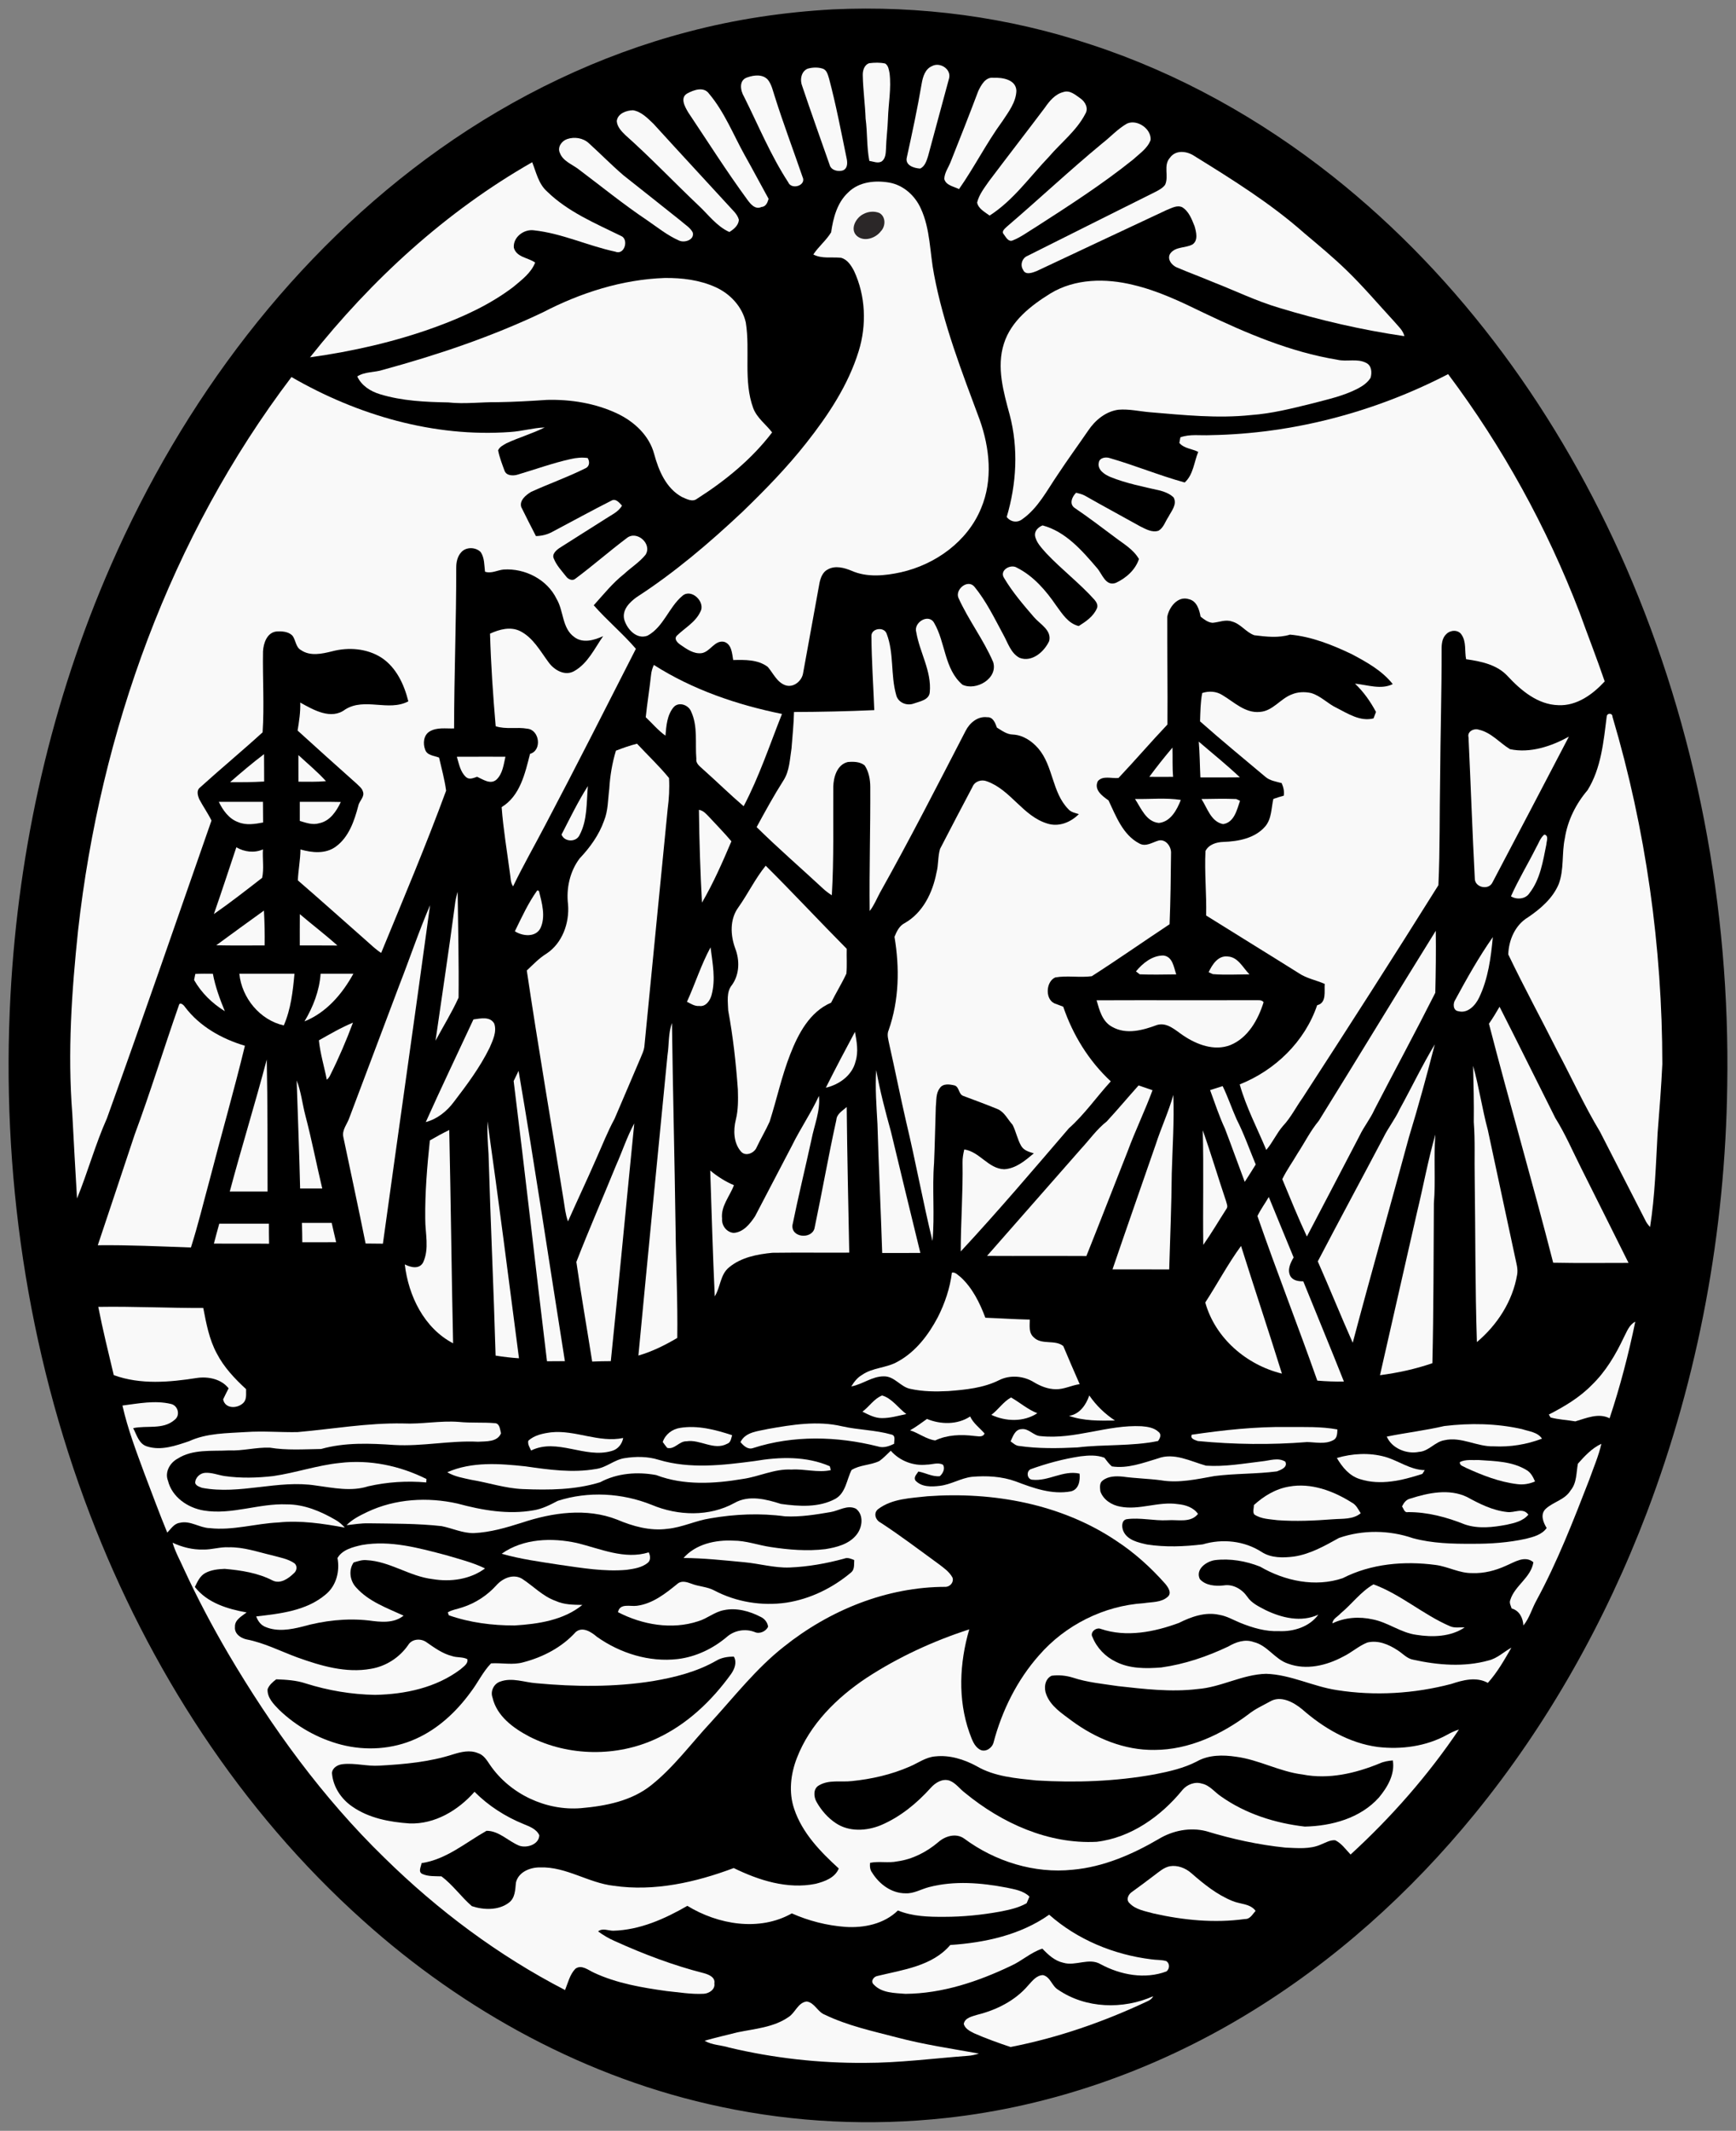 <?xml version="1.0" encoding="UTF-8"?>
<svg id="svg2" xmlns="http://www.w3.org/2000/svg" viewBox="0 0 808.28 991.84">
  <rect x="0" y="0" width="808.28" height="991.84" fill="#808080" stroke="none"/>
  <defs>
    <style>
      .cls-1 {
        fill: #f9f9f9;
      }

      .cls-2 {
        fill: #2b2728;
      }
    </style>
  </defs>
  <g id="g1127">
    <path id="path6" d="m387.72,4.37c40.7-1.91,81.78,3.53,120.44,16.45,40.78,13.37,78.79,34.64,112.37,61.26,60.06,47.6,105.88,111.68,136.42,181.65,33.06,75.8,48.61,158.89,47.25,241.47-.89,67.79-13.36,135.53-37.46,198.94-19.21,50.44-45.89,98.16-80.01,140.04-30.01,36.83-65.87,69.1-106.61,93.68-42.43,25.66-90.29,42.63-139.66,48-34.9,3.82-70.42,2.12-104.77-5.18-62.16-13.05-119.67-44.47-166.73-86.79-57.13-51.16-99.69-117.39-127.01-188.78C12.57,628.36.48,545.29,4.88,463.33c3.67-68.76,19.1-137.05,46.75-200.18,33.31-76.19,84.98-145.43,153.13-193.79,34.95-24.76,74.16-43.73,115.66-54.56,21.99-5.83,44.6-9.17,67.3-10.43h0Z"/>
    <g>
      <path id="path8" class="cls-1" d="m404.71,29.42c2.46-.3,5.03-.39,7.46.16,1.48.99,1.68,2.9,2.01,4.51.86,7.05-.53,14.1-.75,21.15-.15,4.69-.79,9.35-.91,14.04-.1,2.08-.19,4.62-2.09,5.92-1.82.95-3.81-.06-5.66-.28-1.27-6.47-.86-13.13-1.74-19.66-.24-6.7-1.18-13.34-1.32-20.04-.12-2.22.63-5.03,3-5.8Z"/>
      <path id="path10" class="cls-1" d="m433.92,30.78c3.61-2.02,9,1.27,8,5.57-3.22,12.11-6.59,24.2-9.81,36.32-.69,2.16-1.44,4.74-3.66,5.79-2.89-.14-7.22-1.51-6.21-5.27,2.48-11.33,4.93-22.69,6.87-34.14.54-3.17,1.56-6.89,4.81-8.27Z"/>
      <path id="path12" class="cls-1" d="m376.12,31.95c2.22-.62,4.71-.71,6.93,0,1.98.67,2.4,2.92,2.97,4.67,3.22,12.12,5.56,24.44,8.09,36.71.48,2.07.75,4.88-1.55,5.96-2.25.78-5.63.03-6.29-2.57-4.26-12.17-8.62-24.31-12.72-36.53-1.21-2.87-.63-6.98,2.57-8.25Z"/>
      <path id="path14" class="cls-1" d="m348.07,35.98c3.02-1.07,7.14-1.52,9.48,1.18,1.76,2.24,2.3,5.13,3.19,7.78,3.96,12.57,8.63,24.9,12.9,37.35,2.04,4.03-5.13,6.32-6.68,2.5-8.14-12.48-13.84-26.37-20.48-39.67-1.78-2.93-2.65-7.9,1.59-9.14Z"/>
      <path id="path16" class="cls-1" d="m455.48,42.38c1.34-2.81,3.43-6.68,7.11-6.17,4.12-.2,10.44.79,10.64,6.03-.17,5.35-3.64,9.83-6.48,14.12-7.4,10.13-13.06,21.4-20.24,31.67-2.39-1.25-6.06-1.68-6.85-4.72.09-2.99,2.03-5.45,3.04-8.17,4.35-10.89,8.65-21.8,12.78-32.76Z"/>
      <path id="path18" class="cls-1" d="m319.96,43.51c3.07-1.66,7.72-3.36,10.19.13,7.13,8.46,11.21,18.91,16.53,28.5,3.82,6.76,7.41,13.63,11.18,20.41-.49,1.71-1.24,3.67-3.33,3.8-2.94,1.37-5.14-1.43-6.65-3.51-9.63-13.16-18.36-26.95-27.42-40.49-1.52-2.55-3.99-6.81-.5-8.84Z"/>
      <path id="path20" class="cls-1" d="m495.09,42.85c3.07-1.06,5.7,1.4,8.03,3.01,2.19,1.55,3.79,4.57,2.21,7.12-4.06,7.86-11.3,13.38-16.97,20.02-8.95,9.34-16.56,20.27-27.6,27.35-2.18-1.64-5.28-3.2-5.81-6.07.9-3.75,3.39-6.85,5.54-9.97,8.6-11.43,17.37-22.73,25.98-34.16,2.15-3.12,4.76-6.33,8.62-7.3h0Z"/>
      <path id="path22" class="cls-1" d="m287.16,56.34c.45-3.53,4.45-4.94,7.54-5.02,3.9.62,6.82,3.7,9.56,6.31,12.5,13.75,25.15,27.35,37.7,41.05.91,1.06,1.72,2.26,2.06,3.65-.19,2.62-2.37,4.4-4.44,5.67-5.91-2.67-9.76-8.09-14.39-12.39-11.45-10.86-22.33-22.33-34.12-32.82-1.81-1.77-3.72-3.79-3.91-6.45Z"/>
      <path id="path24" class="cls-1" d="m524.76,57.51c4.72-2.14,11.4,2.5,10.95,7.67-1.42,3.94-5.21,6.35-8.16,9.1-14.37,11.52-29.88,21.5-45.35,31.45-3.54,2.13-6.88,4.69-10.75,6.21-1.96.76-3.08-1.53-4.04-2.81-1.38-1.44.5-2.73,1.44-3.67,14.87-12.74,29.16-26.15,44.25-38.64,3.93-3.04,7.32-6.85,11.66-9.31Z"/>
      <path id="path26" class="cls-1" d="m264.03,64.75c3.39-1.18,7.44-.57,10.13,1.91,5.42,4.91,10.54,10.15,16.09,14.92,8.91,7.07,17.85,14.11,26.73,21.22,1.9,1.75,4.41,3.09,5.58,5.46.85,3.43-3.95,4.94-6.46,3.68-5.4-2.37-10.01-6.14-14.84-9.44-11.09-7.43-21.45-15.89-32.12-23.9-2.98-2.21-7.03-3.64-8.45-7.38-1.27-2.66.78-5.6,3.34-6.47Z"/>
      <path id="path28" class="cls-1" d="m544.73,73.42c2.74-3.84,8.02-3.1,11.48-.73,17.68,10.94,35.45,22.02,51.06,35.84,6.69,5.63,13.43,11.21,19.71,17.3,7.81,7.57,14.84,15.88,22.21,23.87,1.74,2.12,4.05,3.98,4.69,6.78-19.76-2.89-39.31-7.4-58.41-13.22-10.6-3.14-20.53-8.01-30.81-12-5.5-2.33-11.11-4.38-16.6-6.73-2.59-.99-5.06-4.26-2.94-6.84,2.52-2.95,6.9-2.18,10.07-3.89,2.79-1.84,1.78-5.78,1.02-8.45-1.31-3.25-2.64-6.97-5.78-8.89-2.46-1.15-4.99.47-7.26,1.31-20.16,9.47-40.34,18.89-60.48,28.4-1.95.77-5.28,2.06-6.34-.58-1.5-2.24-.44-5.49,2.04-6.48,19.97-10.03,39.98-20.01,59.98-30,1.51-.81,3.09-1.68,4.12-3.12,1.83-4.02-.97-8.97,2.24-12.57h0Z"/>
      <path id="path30" class="cls-1" d="m144.35,166.32c28.64-36.13,63.28-67.91,103.44-90.81,1.87,4.72,2.93,10.06,6.89,13.59,9.68,9.48,22.41,14.82,34.4,20.69,3.85,1.45,1.77,9.21-2.64,7.35-12.74-2.73-24.79-8.52-37.82-9.93-4.66-.67-9.8,3.17-9.38,8.09,1.25,4.51,6.66,4.58,9.93,6.92-1.91,4.87-6.26,8.05-10.13,11.31-10.96,8.35-23.66,14.11-36.55,18.8-18.78,6.81-38.37,11.24-58.14,13.99h0Z"/>
      <path id="path32" class="cls-1" d="m394.91,89.59c4.92-4.98,12.56-5.75,19.14-4.6,6.56,1.16,11.97,6.04,14.66,12.02,4.49,9.64,4.17,20.51,6.18,30.77,4.37,23.27,13.01,45.43,21.23,67.55,4.69,13.13,6.23,28.07.7,41.2-6.31,15.5-21.27,26.21-37.3,29.84-7.55,1.65-15.81,2.52-23.08-.71-3.37-1.39-7.46-2.51-10.87-.68-2.45,1.13-3.48,3.84-4,6.31-2.53,13.96-5.07,27.93-7.62,41.89-.5,3.75-4.5,7.13-8.34,5.76-3.95-1.45-5.59-5.6-8.17-8.54-4.56-3.44-10.63-3.29-16.06-3.17-.54-3.05-.69-7.4-4.25-8.49-4.41-.88-6.39,4.62-10.42,5.28-3.77.49-7.06-1.95-10-3.97-1.31-.9-3.05-2.66-1.52-4.2,3.71-3.61,8.67-6.24,10.92-11.14,2.48-4.49-4.19-10.98-8.35-7.39-6.36,5.3-8.76,14.46-16.27,18.57-5.11,1.94-9.58-3.08-10.86-7.55-1.05-4.47,2.45-7.96,5.73-10.34,17.72-11.47,33.87-25.23,49.24-39.67,10.54-10.18,20.8-20.69,29.87-32.21,10.15-12.88,19.46-26.86,24.33-42.66,3.78-12.18,3.25-25.79-2.18-37.39-1.34-2.53-3.1-5.34-6.07-6.08-4.28-.46-8.9.57-12.87-1.54,2.44-3.7,6.01-6.54,8.29-10.31.98-6.69,2.78-13.8,7.94-18.55h0Z"/>
    </g>
    <path id="path34" class="cls-2" d="m402,99.64c2.23-1.23,5.13-1.48,7.48-.48,3.02,1.74,2.9,6.18.64,8.49-2.45,3.24-7.76,5.07-11.13,2.2-3.47-3.11-.5-8.53,3.01-10.21h0Z"/>
    <g>
      <path id="path36" class="cls-1" d="m252.7,145.42c17.57-9.14,36.95-15.35,56.85-16.03,8.02-.08,16.24.93,23.6,4.27,6.79,3.06,12.44,9.06,14.09,16.44,2.13,13.19-1.23,27.15,3.49,39.97,1.77,4.54,5.87,7.45,8.77,11.21-9.5,12.46-21.84,22.53-35.01,30.91-2.17,1.66-4.86.03-7-.86-7.37-4.03-10.85-12.34-12.93-20.07-2.31-8.63-9.39-15.11-17.27-18.81-10.13-4.75-21.48-6.59-32.61-6.31-7.69.52-15.37.96-23.08,1.07-7.63-.11-15.26.97-22.88.11-10.64-.19-21.46-.67-31.7-3.79-4.46-1.33-8.68-3.96-10.68-8.31,3.62-2.32,8.08-1.76,12.04-3.09,25.41-6.94,50.5-15.39,74.32-26.71h0Z"/>
      <path id="path38" class="cls-1" d="m489.02,136.63c11.54-7.03,25.88-7.17,38.67-3.99,11.46,2.69,22.14,7.81,32.67,12.94,19.84,9.47,40.36,18.27,62.19,21.85,4.46,1.1,9.35-.71,13.56,1.5,2.55,1.24,2.73,4.48,2.04,6.9-1.36,2.27-3.65,3.81-5.94,5.03-6.76,3.51-14.26,5.09-21.56,7.02-9.24,2.28-18.54,4.63-28.06,5.31-15.69,1.67-31.46,0-47.11-1.3-4.9-.4-9.77-1.59-14.7-1.18-5.91.77-10.85,4.84-14.08,9.66-4.73,6.89-9.66,13.64-14.26,20.62-4.95,7.22-9.1,15.48-16.41,20.64-2.38,1.89-5.5,1.36-7.31-.99,4.59-15.34,5.51-32,1.4-47.55-2.9-10.68-6.21-22.19-2.7-33.14,3.33-10.55,12.56-17.72,21.6-23.32h0Z"/>
      <path id="path40" class="cls-1" d="m563.59,202.55c38.44-.64,76.55-10.74,110.65-28.4,25.43,33.9,46.03,71.39,61.21,110.95,3.86,10.71,8.03,21.31,11.7,32.08-5.55,6.02-12.98,11.47-21.56,11.06-9.56-.22-17.42-6.84-23.61-13.5-4.94-5.4-12.45-6.91-19.36-7.89-.77-3.78.19-8.06-2.11-11.41-1.56-2.45-5.18-2.24-7.06-.33-1.97,1.77-2.26,4.59-2.24,7.09.04,20.03-.56,40.03-.69,60.05-.29,16.59-.05,33.23-.8,49.78-20.78,33.21-41.95,66.21-63.29,99.08-3.05,4.28-5.42,9.07-9.03,12.93-3.02,3.45-4.84,7.74-7.82,11.22-4.22-10.14-9.39-19.89-12.37-30.5,16.48-6.56,30.31-19.91,36.05-36.86,4.53-1.07,3.25-6.48,3.53-9.92-3.99-1.75-8.41-2.53-12.07-4.99-14.34-9.01-28.79-17.85-43.14-26.85.23-10.02-.81-20.01-.31-30.02,1.51-3.05,5.14-4.14,8.32-4.23,6.94-.22,14.73-1.68,19.49-7.21,3.04-3.57,2.8-8.49,3.79-12.8,1.58-.59,3.22-1.04,4.85-1.51.32-2.03-.16-4.01-.98-5.86-2.61-.73-5.51-1.09-7.61-2.95-10.18-8.54-20.44-16.98-30.39-25.79.15-4.41.17-8.85,1.01-13.19,3.13-1.03,6.62-.83,9.42.99,5.44,3.22,10.55,8.47,17.4,7.81,6.03-.39,9.51-6.11,14.85-8.14,2.83-1.21,6.06-1.3,9.04-.65,4.49,1.32,7.73,4.98,11.92,6.93,5.24,2.68,10.98,6.45,17.13,4.87.38-1,.76-2,1.15-3-2.59-4.85-5.78-9.39-9.78-13.17,5.74.56,12.18,2.93,17.58.21-4.97-6.3-12.19-10.28-19.16-13.98-9.05-4.3-18.61-8.14-28.66-9.05-5.43,1.66-11.11.96-16.63.29-3.9-1.38-6.33-5.34-10.42-6.4-3.02-1.08-6.03.39-9.05.61-2.17-.18-3.93-1.59-5.56-2.89-.56-3.24-1.8-7.32-5.46-8.11-5.15-1.67-9.25,3.77-10.05,8.23-.06,16.7.24,33.41.09,50.11-7.74,8.16-15.06,16.72-22.79,24.89-3.15.35-7.27-1.26-9.62,1.47-1.96,4.03,2.13,6.96,4.98,8.97,3.48,7.33,6.66,16.02,14.28,20.01,3.09,1.78,6.12-.53,9.08-1.34,3.39-.77,5.96,2.95,5.74,6.01-.1,10.99-.23,21.98-.67,32.96-12.11,8.01-24.01,16.35-36.23,24.19-5.63.76-11.41-.41-17.02.57-4.57,2.04-4.85,10.9.38,12.34,1.1.45,2.22.86,3.35,1.28,4.45,13.13,11.95,25.29,22.14,34.75-6.6,7.21-12.21,15.36-19.53,21.87-16.56,19.28-33.03,38.69-50.33,57.3.01-13.75,1.07-27.5.84-41.26-.06-2.11.32-4.18.81-6.21,7.22,1.06,11.19,9.02,18.62,9.21,5.47-.35,9.76-4.05,13.76-7.4-2.21-.66-4.69-1.35-5.9-3.49-1.76-3.08-2.39-6.64-3.98-9.79-2.28-2.48-3.75-5.95-7.02-7.33-5.24-2.16-10.58-4.1-15.88-6.1-2.28-.72-1.82-3.98-3.99-4.87-2.3-.56-5.5-1.1-7.02,1.24-1.92,2.47-1.51,5.8-1.85,8.72-.29,8.69-.44,17.38-.81,26.06-.95,12.08.39,24.28-.74,36.34-4.48-18.41-7.86-37.09-12.27-55.51-2.76-11.96-5.13-24-7.84-35.97-.39-2.2-1.28-4.5-.29-6.67,4.88-13.9,5.15-29,2.71-43.41.99-2.46,2.24-5.13,4.73-6.38,8.52-4.8,13.06-14.26,14.83-23.53.98-3.61.58-7.47,1.66-11.03,4.96-9.64,10.03-19.24,15.09-28.83,1.03-2.62,4.15-3.63,6.69-2.63,11.12,3.93,16.76,16.21,28.15,19.66,5.35,1.72,10.9-.56,14.7-4.39-1.77-.54-3.73-.87-4.97-2.38-7.59-7.8-6.92-20.05-13.95-28.21-2.99-3.45-7.15-6.23-11.83-6.44-2.82-.06-5.11-1.84-7.41-3.24-.74-2.1-1.8-5.01-4.54-4.82-4.41-.57-8.21,2.68-10.06,6.4-13.04,25.2-25.95,50.49-39.83,75.24-1.56,2.87-2.76,5.97-4.81,8.56-.22-19.28.38-38.57.28-57.86-.02-3.44-.7-7.03-2.61-9.92-2.15-1.75-5.23-1.82-7.86-1.57-4.99,1.21-6.62,6.95-6.75,11.47-.11,16.85.33,33.72-.68,50.55-1.47-.95-2.88-1.98-4.14-3.17-10.28-9.54-20.88-18.72-30.87-28.56,3.97-7.32,7.98-14.62,12.45-21.66,2.9-4.45,2.98-9.95,3.8-15.03.43-5.63,1.02-11.25,1.15-16.89,12.47-.04,24.93-.31,37.38-.87-.45-11.45-1.24-22.9-1.33-34.36-.23-3.76,5.98-4.68,7.11-1.13,3.45,9.03,1.78,19.1,4.39,28.34.82,3.65,4.95,5.34,8.31,4.05,2.74-.98,7.05-1.62,7.35-5.23.92-9.81-4.7-18.54-6.29-27.95-1.38-4.51,5.72-8.88,8.3-4.36,5.36,9.13,4.7,21.51,13.2,28.8,6.34,3.05,16.72-2.91,14.29-10.58-4.49-10.45-11.56-19.58-16.2-29.95-1.49-3.95,4.48-8.76,7.52-5.03,5.51,6.74,9.32,14.67,13.44,22.3,2.12,3.78,3.46,8.62,7.56,10.76,5.81,2.2,11.5-2.86,13.79-7.85,1.2-5.07-4.27-7.81-7.07-11.07-4.98-5.78-10.02-11.65-13.93-18.23-2.38-3.54,2.98-6.68,5.95-4.82,7.73,3.88,13.56,10.67,18.36,17.72,2.78,3.77,5.53,8.28,10.43,9.45,3.32-2.07,6.84-4.48,8.45-8.2.69-1.41-.19-2.95-1.09-4.01-6.94-7.74-15.28-14.07-22.41-21.61-2.14-2.48-4.76-4.97-5.31-8.33-.21-2.26,1.6-3.94,3.54-4.69,10.67,2.85,18.29,11.6,25.19,19.67,2.55,2.74,4.04,8.83,8.9,7.08,4.73-2.18,9.12-6.04,10.77-11.11-2.62-4.56-7.29-7.12-11.32-10.23-6.14-4.57-12.22-9.22-18.56-13.51-2.74-1.83-1.26-5.28.62-7.11,1.38.35,2.78.66,4.05,1.34,8.52,4.86,17.17,9.5,25.73,14.28,2.64,1.29,5.58,3.07,8.62,2.05,2.34-1.4,3.11-4.28,4.57-6.43,1.42-2.74,4.16-5.8,2.45-9.02-1.67-1.68-3.94-2.54-6.15-3.19-7.87-1.82-15.87-3.34-23.38-6.39-2.69-1.14-6.1-3.35-5.31-6.77.37-2.19,3.26-2.62,5.06-2,11.75,3.38,23.16,8.13,34.92,11.36,4-3.57,4.35-9.5,6.3-14.25-2.87-1.45-6.63-1.57-8.78-4.15.12-.65.35-1.97.47-2.62,4.51-1.62,9.34-.76,14.01-1.01h0Z"/>
      <path id="path42" class="cls-1" d="m135.71,175.5c30.67,17.73,66.31,28.16,101.9,25.58,5.39-.34,10.63-1.92,16.01-2.12-5.76,2.88-11.99,4.65-17.82,7.37-1.44.85-3.19,1.64-3.88,3.28.62,3.23,1.83,6.33,2.96,9.41.84,2.54,4.13,2.55,6.25,1.87,8.17-2.42,16.2-5.35,24.53-7.2,2.61-.6,5.3-.87,7.97-.49,1.05,1.76.91,4.02-1.23,4.86-8.17,4.08-16.84,7.11-25.15,10.91-2.37,1.41-5.54,4.01-4.54,7.08,2.19,4.53,4.53,9,6.82,13.48,2.6-.06,5.17-.65,7.48-1.89,9.22-4.85,18.35-9.91,27.65-14.6,2.04-1.21,3.72,1.01,4.94,2.31-1.69,2.97-4.94,4.32-7.66,6.14-7.16,4.57-14.38,9.06-21.53,13.64-1.52,1.08-3.58,2.88-2.53,4.94,1.23,3.11,3.62,5.59,5.65,8.2.88,1.28,2.89,2.27,4.26,1.18,8.21-6.1,15.9-12.87,24.06-19.01,4.7-3.75,11.95,2.78,8.7,7.8-2.82,3.47-6.7,5.88-9.96,8.91-5.36,4.22-9.6,9.56-14.15,14.59,6.21,7.07,13.49,13.11,19.63,20.26-13.91,27.28-27.73,54.62-42.02,81.71-5.02,9.64-10.45,19.07-15.16,28.87-1.3-1.83-1.08-4.18-1.49-6.28-1.34-10.19-3.08-20.35-3.84-30.6,8.63-5.25,10.9-15.73,13.22-24.8,5.72-1.62,4.42-11.18-1.25-11.71-4.87-.87-9.95.42-14.74-1.14-1.24-14.34-2.22-28.71-2.64-43.1,4.34-1.99,9.51-3.42,14.04-1.18,6.06,3.08,9.35,9.3,13.24,14.53,2.62,3.64,7.69,6.59,12.02,4.02,6.28-3.59,9.39-10.51,13.38-16.22-4.13,1.91-9.46,3.48-13.45.42-5.77-4.14-4.85-12.1-8.23-17.73-4.39-9.08-14.71-14.32-24.6-13.69-2.95.25-5.75,2.04-8.73,1.01-.38-3.07-.2-6.5-2.03-9.15-2.38-2.4-6.93-2.47-9.15.22-1.7,1.91-2.22,4.58-2.22,7.07.03,24.95-.97,49.87-1,74.82-3.83.14-8.01-.66-11.47,1.46-2.77,1.73-3.09,5.61-1.99,8.43.91,2.73,4.2,2.76,6.47,3.68,1.17,5.11,2.59,10.2,3.28,15.4-9.35,25.44-19.93,50.45-30.24,75.52-2.47-1.56-4.55-3.62-6.73-5.53-10.69-9.42-21.3-18.93-32.07-28.25.21-4.81,1.18-9.55,1.22-14.38,5.36,1.55,11.71,2.19,16.46-1.32,6.08-4.43,8.63-11.99,10.47-18.97.43-2.39,3.19-4.23,2.11-6.79-.45-1.5-1.82-2.45-2.86-3.52-9.2-8.22-18.4-16.43-27.51-24.75.71-4.31,1.38-8.64,1.23-13.03,6.16,3.42,14.37,8.23,20.96,3.2,9.1-5.67,20.11,1.1,29.37-3.76-1.92-7.79-5.58-15.73-12.46-20.3-6.74-4.35-15.37-5.01-23.01-3-4.72,1.18-10.22,2.41-14.53-.57-2.56-1.4-2.34-4.78-4.07-6.83-1.96-1.87-4.9-1.98-7.44-1.81-4.33.56-5.96,5.5-6.15,9.27-.22,12.54.64,25.19-.19,37.66-9.6,8.75-19.63,17.05-29.26,25.78-1.59,1.29-.95,3.62-.29,5.24,1.79,3.41,4.05,6.57,5.75,10.04-16.15,46.22-32.07,92.53-48.68,138.6-5.42,12.14-8.9,25.04-13.93,37.32-.81-13.18-1.5-26.36-2.2-39.54-2.23-28.41-.28-56.96,2.69-85.23,10.35-92.38,42.97-183.21,99.36-257.59h0Z"/>
      <path id="path44" class="cls-1" d="m303.13,314.15c.16-1.61.62-3.17,1.3-4.64,18.12,11.56,38.7,18.54,59.66,22.82-5.72,14.4-10.62,29.22-17.85,42.95-6.4-5.48-12.42-11.4-18.72-17.01-1.44-1.42-3.62-2.71-3.3-5.04-.62-7.33.78-15.16-2.44-22.03-1.21-3.14-5.87-4.75-8.21-1.94-3,3.65-3.35,8.64-3.73,13.17-3.44-2.43-6.12-5.72-9.18-8.57.67-6.59,1.77-13.12,2.47-19.71Z"/>
      <path id="path46" class="cls-1" d="m748.08,333.55c.17-1.81,2.75-1.73,2.7.13,15.54,52.36,23.16,107.03,23.2,161.62-.51,10.68-1.33,21.35-2.19,32.01-.82,14.63-1.23,29.34-3.52,43.83-.93-.99-1.75-2.07-2.29-3.3-6.98-13.7-14.05-27.35-21.02-41.04-7.29-12.08-13.11-24.96-19.75-37.4-7.58-15.07-15.66-29.91-22.95-45.12.16-6.66,3.22-13.74,9.12-17.25,5.85-3.97,11.56-8.85,14.36-15.51,2.56-6.83,1.35-14.29,2.85-21.33,1.29-8.3,5.15-16.02,10.58-22.39,6.34-10.2,7.44-22.6,8.91-34.25h0Z"/>
      <path id="path48" class="cls-1" d="m683.74,343.18c-.71-2.66,2.52-4.31,4.74-3.54,5.81,1.26,9.72,6.13,14.57,9.08,9.37,1.99,19.22-1.32,27.42-5.83-11.84,22.63-23.64,45.28-35.58,67.86-1.7,3.64-7.78,2.47-8.2-1.37-1.17-22.06-1.91-44.14-2.95-66.2h0Z"/>
      <path id="path50" class="cls-1" d="m286.77,349.42c3.22-1.25,6.47-2.4,9.82-3.25,4.96,5.33,10.3,10.36,14.91,15.98.28,4.83,0,9.68-.64,14.47-3.61,36.9-7.28,73.8-10.86,110.7-.22,1.69-.99,3.25-1.63,4.82-4.12,9.52-8.09,19.11-12.23,28.63-3.25,5.97-5.71,12.31-8.49,18.51-4.27,9.81-8.86,19.47-13.2,29.25-1.19-3.23-1.5-6.67-2.05-10.04-5.72-35.58-11.82-71.1-17.13-106.75,2.93-2.73,5.69-5.7,9.13-7.82,7.43-4.86,10.79-14.32,10.08-22.92-.91-7.45.86-15.44,5.43-21.46,4.8-5.06,8.97-10.85,11.32-17.46,1.93-4.73,1.81-9.92,2.45-14.91.35-6.02,1.36-11.98,3.09-17.75h0Z"/>
      <path id="path52" class="cls-1" d="m558.14,345.21c6.4,5.51,13.02,10.8,19.14,16.62-6.12.09-12.25.04-18.38.03-.27-5.55-.29-11.11-.76-16.65Z"/>
      <path id="path54" class="cls-1" d="m535.12,361.59c3.43-4.66,7.04-9.19,10.78-13.61.15,4.54-.11,9.08.3,13.61-3.7.04-7.39.05-11.08,0Z"/>
      <path id="path56" class="cls-1" d="m107.12,364.08c5.16-4.49,10.37-8.93,15.82-13.05.06,4.25,0,8.5.05,12.75-5.28.33-10.58.34-15.87.3Z"/>
      <path id="path58" class="cls-1" d="m138.93,351.47c4.31,4,8.89,7.76,12.84,12.14-4.27.4-8.55.26-12.82.25-.02-4.13-.02-8.27-.02-12.39h0Z"/>
      <path id="path60" class="cls-1" d="m212.7,352.25c7.55-.05,15.09-.01,22.63-.02-.85,3.7-1.28,7.97-4.23,10.71-2.83,2.39-6.25-.18-8.97-1.37-1.66.54-3.59,1.52-5.14.15-2.69-2.42-3.28-6.18-4.29-9.47h0Z"/>
      <path id="path62" class="cls-1" d="m261.45,388.47c3.91-7.6,7.66-15.36,12.26-22.57-.68,7.6-.15,15.84-3.85,22.76-1.58,3.53-7.11,3.3-8.41-.19Z"/>
      <path id="path64" class="cls-1" d="m528.46,371.91c7.1.15,14.29-.66,21.33.44-1.79,4.58-4.74,10.17-10.21,10.71-5.91-.52-8.29-6.86-11.12-11.15Z"/>
      <path id="path66" class="cls-1" d="m559.4,371.93c5.39-.08,10.8-.23,16.2,0,.44.21,1.32.62,1.76.82-1.44,4.14-2.69,10.1-7.89,10.85-5.66-1.11-7.32-7.44-10.07-11.67Z"/>
      <path id="path68" class="cls-1" d="m101.88,373.24c6.85-.03,13.7,0,20.55-.01,0,3.2.02,6.41.07,9.62-3.78.71-7.8,1.39-11.49-.12-4.38-1.53-7.19-5.49-9.13-9.49h0Z"/>
      <path id="path70" class="cls-1" d="m139.58,373.23c6.37.03,12.73-.08,19.1.08-2.03,4.31-5.08,8.93-10.11,9.9-3.02.92-6.1-.22-8.99-1.09v-8.89h0Z"/>
      <path id="path72" class="cls-1" d="m325.42,376.96c2.14.31,3.52,2.07,4.94,3.52,3.4,3.7,6.95,7.26,10.18,11.13-4.13,9.71-8.38,19.41-13.7,28.54-.8-14.38-1.25-28.8-1.42-43.19h0Z"/>
      <path id="path74" class="cls-1" d="m719.03,388.47c2.22.44,1.02,3.1.95,4.64-1.59,7.81-2.84,16.24-7.91,22.68-1.78,2.78-5.99,3.08-8.57,1.42,3.43-7.72,7.86-14.98,11.65-22.54,1.24-2.09,1.95-4.62,3.88-6.2h0Z"/>
      <path id="path76" class="cls-1" d="m99.58,425.47c3.61-10.32,6.98-20.72,10.46-31.08,3.74,2.19,8.38,2.76,12.39.98-.27,4.38.54,9.02-.37,13.23-7.39,5.74-14.79,11.53-22.48,16.87h0Z"/>
      <path id="path78" class="cls-1" d="m343.75,422.4c4.48-6.33,7.87-13.41,12.76-19.44,12.78,12.7,25.04,25.9,37.73,38.69-.11,3.84.2,7.7-.16,11.54-2.14,4.62-4.86,8.96-7.11,13.53-9.97,4.25-15.3,14.45-19.04,24.03-3.99,10.19-6.27,20.92-9.58,31.33-1.83,4.06-4.13,7.9-6.04,11.94-1.07,2.74-5.25,4.52-7.38,1.91-3.4-3.97-3.56-9.86-2.33-14.72,1.15-4.6,1.08-9.36.95-14.06-.88-12.35-2.25-24.67-4.5-36.85-.1-3.97-.98-8.55,1.79-11.86,3.5-4.92,3.61-11.46,1.49-16.96-2.27-6.15-2.59-13.56,1.42-19.08h0Z"/>
      <path id="path80" class="cls-1" d="m250.16,414.44c.2.07.58.19.77.26,1.37,5.59,3.25,11.87.68,17.39-2.29,4.35-8.33,3.7-11.89,1.4,3.18-6.5,6.2-13.15,10.44-19.05h0Z"/>
      <path id="path82" class="cls-1" d="m213.09,415.12c.18,16.41.6,32.83.42,49.25-3.11,6.88-7.15,13.38-10.73,20.05,3.01-21.09,6.25-42.15,9.03-63.28.21-2.05.69-4.05,1.28-6.02Z"/>
      <path id="path84" class="cls-1" d="m186.03,458.29c4.81-12.29,9-24.84,14.21-36.95-7.16,52.54-14.71,105.03-21.96,157.56-2.68-.02-5.37-.03-8.06-.08-3.31-16.53-6.9-33-10.35-49.5-.79-3.39,1.88-6.17,2.86-9.21,7.76-20.61,15.53-41.22,23.3-61.82h0Z"/>
      <path id="path86" class="cls-1" d="m100.69,440c7.38-5.41,14.76-10.82,22.2-16.14.29,5.39.42,10.8.33,16.21-7.51-.01-15.02.1-22.53-.07Z"/>
      <path id="path88" class="cls-1" d="m139.6,425.51c5.78,4.93,11.84,9.52,17.49,14.6-5.84-.05-11.67-.03-17.51-.03,0-4.86-.02-9.71.02-14.57h0Z"/>
      <path id="path90" class="cls-1" d="m614.07,521.64c18.26-29.39,36.14-59.02,54.43-88.39.13,9.62,0,19.25-.22,28.85-9.19,18.23-18.93,36.2-28.31,54.35-1.92,4.31-4.96,7.97-6.97,12.23-8.12,15.66-16.36,31.26-24.52,46.89-4.08-8.78-7.75-17.76-11.45-26.7,2.03-4.2,4.8-8.01,7.15-12.04,3.31-5.06,6-10.53,9.89-15.19h0Z"/>
      <path id="path92" class="cls-1" d="m677.58,465.37c5.4-9.97,10.97-19.9,17.48-29.18-.88,9.55-2.18,19.37-6.36,28.12-1.69,3.58-5.29,7.57-9.67,6.38-2.55-.27-2.62-3.65-1.45-5.32Z"/>
      <path id="path94" class="cls-1" d="m319.84,466.31c3.83-8.37,6.6-17.28,10.99-25.35.92,7.32,2.48,14.92.47,22.2-.68,2.57-2.71,5.58-5.75,5.09-2.11.2-3.91-1.07-5.71-1.94Z"/>
      <path id="path96" class="cls-1" d="m528.9,452.16c3.14-3.82,7.59-7.42,12.77-7.4,4.36.51,4.82,5.48,5.99,8.79-5.67.04-11.34.22-17-.03l-1.76-1.36h0Z"/>
      <path id="path98" class="cls-1" d="m562.74,452.54c1.64-3.52,4.42-7.9,8.92-7.32,4.81.25,7.06,5.3,10.09,8.31-5.69.03-11.41.35-17.07-.1-.49-.22-1.46-.67-1.94-.89h0Z"/>
      <path id="path100" class="cls-1" d="m90.94,453.34c2.72-.14,5.45-.13,8.17-.08,1.14,6.02,3.24,11.78,5.58,17.43-5.85-3.6-10.91-8.53-14.32-14.52.14-.7.43-2.12.57-2.83h0Z"/>
      <path id="path102" class="cls-1" d="m111.43,453.23h25.68c-.75,8.17-1.67,16.47-4.98,24.08-11.15-2.51-19.57-12.83-20.7-24.08Z"/>
      <path id="path104" class="cls-1" d="m141.77,475.42c4.05-6.76,6.95-14.28,7.51-22.19,5.08,0,10.17-.01,15.25.01-5.15,9.4-12.59,18.12-22.76,22.18Z"/>
      <path id="path106" class="cls-1" d="m510.57,465.62c24.68-.1,49.37.02,74.06-.06,1.27.07,2.81-.25,3.7.94-2.52,8.1-7.22,16.56-15.44,19.94-7.51,2.95-15.74-.22-22.05-4.49-3.61-2.42-7.41-6.24-12.16-4.84-6.57,2.45-14.29,4.6-20.83.88-4.61-2.41-5.96-7.76-7.28-12.37h0Z"/>
      <path id="path108" class="cls-1" d="m83.25,468.06c.38-1.96,2.3-.28,2.83.61,6.85,9.11,17.18,14.9,27.95,18.1-5.08,20.96-11.06,41.67-16.45,62.55-2.86,10.47-5.39,21.03-8.69,31.36-14.44-.52-28.9-1.21-43.36-1.05,5.71-17.16,11.49-34.3,17.16-51.48,7.37-19.84,13.56-40.12,20.56-60.09Z"/>
      <path id="path110" class="cls-1" d="m698.19,468.61c8.77,17.21,17.28,34.55,25.97,51.8,4.63,7.4,8.07,15.45,11.99,23.23,7.36,14.73,14.76,29.45,22.09,44.21-11.7-.01-23.39.16-35.08-.09-9.52-37.21-20.3-74.07-29.91-111.25,1.78-2.55,3.39-5.2,4.94-7.9h0Z"/>
      <path id="path112" class="cls-1" d="m198.24,522.3c7.19-16.02,14.78-31.86,22.19-47.78,3.21-.44,7.81-1.56,9.71,1.98,1.26,3.81-.69,7.7-2.16,11.16-4.46,9.1-10.57,17.28-16.71,25.3-3.26,4.36-7.7,7.91-13.03,9.34h0Z"/>
      <path id="path114" class="cls-1" d="m312.87,476.21c.41,31.66,1.23,63.29,1.67,94.95.17,17.2,1.05,34.4.8,51.61-5.72,3.37-11.7,6.37-18.1,8.2,4.41-46.59,8.98-93.17,13.54-139.75.78-4.98.32-10.24,2.09-15.01h0Z"/>
      <path id="path116" class="cls-1" d="m148.48,484.24c5.19-2.92,10.34-5.94,15.86-8.22-3.09,8.3-6.59,16.46-10.56,24.37-.37.86-.91,1.59-1.63,2.19-1.18-6.12-3.05-12.13-3.67-18.34Z"/>
      <path id="path118" class="cls-1" d="m384.51,506.3c4.38-8.74,8.93-17.39,13.56-26,.82,4.54,1.71,9.26.27,13.79-1.56,6.47-7.61,10.78-13.83,12.21Z"/>
      <path id="path120" class="cls-1" d="m651.67,516.33c5.54-10.03,10.47-20.41,16.37-30.21-3.73,14.48-7.67,28.91-12.04,43.21-8.64,31.92-17.7,63.73-26.17,95.69-5.58-12.56-10.72-25.31-16.27-37.88,10.04-19.22,20.36-38.29,30.47-57.47,2.23-4.63,5.49-8.67,7.64-13.34h0Z"/>
      <path id="path122" class="cls-1" d="m124.2,493.19c.43,20.46.34,40.95.38,61.43-5.87,0-11.74-.01-17.6,0,5.48-20.56,11.79-40.86,17.22-61.43h0Z"/>
      <path id="path124" class="cls-1" d="m685.88,496.11c2.77,9.84,4.19,20,6.85,29.87,4.27,19.73,8.41,39.47,12.69,59.2.53,2.68,1.46,5.4.95,8.18-2.09,12.31-9.24,23.37-18.73,31.34-.83-25.46-.67-50.94-1.02-76.41-.17-8.67.23-17.35-.43-26,.12-8.73-.13-17.45-.31-26.18h0Z"/>
      <path id="path126" class="cls-1" d="m241.45,498.46c7.69,44.95,14.39,90.08,21.56,135.12-2.78.03-5.56.05-8.33.05-5.27-43.47-10.12-86.99-15.52-130.44.74-1.59,1.51-3.16,2.29-4.73h0Z"/>
      <path id="path128" class="cls-1" d="m407.96,498.1c1.75,9.67,4.25,19.2,6.87,28.67,4.55,18.82,9.06,37.65,13.69,56.45-5.93.02-11.85,0-17.77.01-.64-20.03-1.63-40.04-2.21-60.07-.46-8.34-1.12-16.71-.58-25.06h0Z"/>
      <path id="path130" class="cls-1" d="m138.13,502.93c2.07,5.19,2.62,10.82,4.03,16.21,2.97,11.28,5.18,22.74,7.88,34.09h-10.3c-.38-16.77-1.09-33.54-1.61-50.3h0Z"/>
      <path id="path132" class="cls-1" d="m530.12,505.24c2.15.77,4.32,1.5,6.49,2.23-3.53,9.6-8.02,18.78-11.56,28.37-6.43,16.26-12.73,32.57-19.23,48.81-15.42-.09-30.84.03-46.26-.06,14.57-16.58,29.12-33.17,43.69-49.75,4-4.3,7.4-9.21,12.06-12.85,5.05-5.48,9.84-11.2,14.81-16.75Z"/>
      <path id="path134" class="cls-1" d="m563.42,507.41c1.94-.63,3.88-1.26,5.84-1.86,2.45,5.01,4.21,10.32,6.48,15.41,3.47,6.8,5.99,14.03,8.92,21.08-1.68,2.71-3.36,5.42-5.11,8.09-3.11-8.23-6.05-16.53-9.2-24.74-2.71-5.84-4.72-11.95-6.93-17.98h0Z"/>
      <path id="path136" class="cls-1" d="m381.31,510.11c.7,7.02-2.19,13.6-3.5,20.36-2.88,13.28-6.14,26.48-8.84,39.79-.64,5.89,8.88,6.68,10.25,1.53,3.54-16.8,6.48-33.73,10.18-50.49.21-2.89,2.94-4.28,4.83-6.03.21,22.61.75,45.2,1.18,67.8-11.93.07-23.86-.09-35.78.07-7.09.69-14.61,2.12-20.22,6.82-4.14,3.36-3.9,9.19-6.62,13.45-.91-19.51-1.45-39.04-2.11-58.56,3.34,2.78,7.03,5.13,11.04,6.83-1.92,5.17-6.17,9.71-5.52,15.57-.26,3.22,2.12,6.38,5.42,6.63,4.52-.31,7.59-4.23,9.91-7.7,5.75-10.95,11.47-21.92,17.19-32.88,3.89-7.91,8.88-15.19,12.59-23.19h0Z"/>
      <path id="path138" class="cls-1" d="m546.3,509.67c.46,12.17-.39,24.35-.73,36.51-.13,14.91-.74,29.8-1.19,44.7-8.8-.02-17.6.01-26.4-.02,6.62-19.42,13.43-38.79,20.14-58.18,2.5-7.76,5.97-15.15,8.18-23.01Z"/>
      <path id="path140" class="cls-1" d="m227.46,537.12c-.33-5.06-.66-10.12-.5-15.18,5.22,36.72,9.88,73.52,14.68,110.3-3.65-.22-7.28-.68-10.89-1.24-.89-31.3-2.38-62.58-3.29-93.88Z"/>
      <path id="path142" class="cls-1" d="m286.85,542.41c2.9-6.46,5.07-13.27,8.47-19.49-3.69,36.88-7.12,73.79-10.93,110.66-2.89.01-5.78.06-8.67.2-2.44-15.46-5.14-30.89-7.37-46.38,5.86-15.1,12.39-29.97,18.5-44.99Z"/>
      <path id="path144" class="cls-1" d="m200.14,530.84c2.95-1.73,5.96-3.36,9.03-4.86.74,33.09,1.06,66.2,1.79,99.29-13.51-7.06-20.79-22.1-22.49-36.73,2.68,1.4,6.71,2.39,8.51-.85,3.02-6.42.97-13.65,1.01-20.43-.14-12.17.88-24.33,2.15-36.42h0Z"/>
      <path id="path146" class="cls-1" d="m560.24,579.46c-.24-17.78.23-35.56-.24-53.33,3.87,10.87,7.13,21.95,10.82,32.89.27,1.19,1.1,2.6.17,3.73-3.58,5.57-6.93,11.3-10.75,16.71Z"/>
      <path id="path148" class="cls-1" d="m659.73,564.41c2.95-12.08,5.13-24.37,8.58-36.32-.84,10.68.18,21.42-.7,32.1-.16,24.77-.11,49.56-.69,74.33-7.9,2.75-16.12,4.5-24.4,5.6,5.74-25.23,11.47-50.47,17.21-75.71h0Z"/>
      <path id="path150" class="cls-1" d="m585.46,566.04c1.49-3.11,3.57-5.9,5.28-8.88,3.9,9.36,7.65,18.78,11.57,28.14-1.48,2.56-3.04,5.72-1.55,8.63,1.19,2.18,3.8,2.52,6.04,2.49,6.29,15.56,12.75,31.05,18.92,46.65-4.14.07-8.27-.08-12.39-.43-9.02-25.63-18.99-50.94-27.87-76.6h0Z"/>
      <path id="path152" class="cls-1" d="m102.09,569.59c7.71-.01,15.41-.02,23.12.01,0,3.1,0,6.21.07,9.32-8.57-.12-17.13.02-25.69-.07.79-3.11,1.66-6.18,2.5-9.26Z"/>
      <path id="path154" class="cls-1" d="m140.56,569.23h13.88c.69,2.99,1.33,6,2.07,8.99-5.25.01-10.51,0-15.76.01,0-3.01-.08-6.01-.19-9h0Z"/>
      <path id="path156" class="cls-1" d="m561.17,606.28c5.66-8.71,10.53-17.96,16.66-26.32,6.24,19.84,12.85,39.56,19.03,59.42-16.51-4.05-31.04-16.48-35.69-33.1Z"/>
      <path id="path158" class="cls-1" d="m443.21,592.37c1.66-.37,2.86,1.28,4.11,2.13,5.48,5.07,8.88,11.97,11.46,18.87,6.9.25,13.79.73,20.69.87-.02,2.8-.57,6.12,1.8,8.21,3.67,3.76,9.99.93,13.8,4.12,2.48,5.93,5.05,11.83,7.63,17.72-3.79.51-7.31,2.47-11.19,2.36-3.62-.05-7.04-1.42-10.09-3.25-4.79-2.99-11.16-3.53-16.24-.97-7.29,3.64-15.57,4.45-23.57,5.07-5.86.3-11.81.27-17.57-.98-4.73-.82-7.48-5.96-12.52-5.87-5.43-.05-9.91,3.74-15.16,4.7,1.29-2.11,2.83-4.13,5.01-5.37,4.97-3.47,11.42-3.17,16.6-6.18,8.36-4.55,14.34-12.44,18.7-20.72,3.28-6.49,5.64-13.48,6.54-20.71h0Z"/>
      <path id="path160" class="cls-1" d="m45.76,608.31c16.3-.27,32.59.56,48.88.52,1.4,7.23,2.76,14.64,6.31,21.19,3.32,6.42,8.35,11.74,13.63,16.59-.09,2.15.44,4.7-1.28,6.39-2.66,2.71-8.51,2.9-9.41-1.63.85-1.72,1.65-3.46,2.55-5.14-3.42-4.34-9.43-5.57-14.66-4.84-12.8,2.01-26.39,3.23-38.81-1.31-2.51-10.57-5.13-21.11-7.21-31.77Z"/>
      <path id="path162" class="cls-1" d="m756,622.62c1.44-2.69,2.46-5.94,5.39-7.41-3.16,15.19-7.06,30.24-11.97,44.96-5.15-2.63-10.87-.05-15.95,1.44-3.83-.67-7.76-.81-11.52-1.81-.21-.34-.62-1.03-.82-1.37,7.2-3.69,14.28-7.89,19.98-13.72,6.46-6.22,11.09-14.04,14.89-22.09h0Z"/>
      <path id="path164" class="cls-1" d="m401.56,657.1c3.16-2.38,5.39-6.03,9.14-7.55,4.63,1.34,7.5,5.84,11.27,8.65-3.76.8-7.53,1.92-11.4,1.89-3.26-.01-6.18-1.58-9.01-2.99h0Z"/>
      <path id="path166" class="cls-1" d="m507.17,649.55c3.19,4.64,7.26,8.57,11.96,11.67-7.18.1-14.52.24-21.39-2.17,4.96-.78,7.91-5.09,9.43-9.5Z"/>
      <path id="path168" class="cls-1" d="m461.56,658.58c3.3-2.44,5.54-6.1,9.18-8.1,4.13,2.36,7.74,5.58,12.23,7.34-6.39,4.17-14.65,3.9-21.41.76h0Z"/>
      <path id="path170" class="cls-1" d="m57.01,654.24c7.44-.95,15.15-2.52,22.58-.74,3.3.71,4.52,5.32,1.69,7.41-5.34,4.7-12.93,2.47-19.28,3.86,1.69,3.11,2.66,7.42,6.53,8.52,6.5,2.07,13.34-.37,19.52-2.45,8.3-3.82,17.63-3.68,26.56-4.27,7.95-.53,15.9.17,23.86.04,16.35-1.43,32.62-4.32,49.09-4.03,8.73.43,17.34-1.39,26.07-.72,5.65.58,11.34.11,16.99.6,2.16.29,2.17,3.05,2.65,4.7-1.69,4.16-7.01,3.7-10.69,3.93-13.03-.65-25.93,2.26-38.98,1.51-11.39-.77-23-1.26-34.11,1.87-7.96.12-16.02.69-23.91-.63-6.38-.21-12.62,1.58-19.01,1.3-8.05.42-16.87-.71-23.99,3.89-3.49,1.9-5.95,6.26-4.38,10.18,1.89,7.66,9.17,12.64,16.65,13.89,13.01,2.16,25.68-3.41,38.69-2.85,8.14-.03,15.82,3.24,22.74,7.27,1.63.9,3.02,2.17,4.28,3.54-10.19-1.86-20.61-3.47-30.98-2.39-10.66.5-21.19,3.84-31.92,2.64-4.82-.13-9.11-3.71-14.03-2.46-2.62.36-4.04,2.83-5.76,4.54-3.75-9.11-7.15-18.35-10.65-27.55-3.83-10.39-7.78-20.77-10.21-31.6h0Z"/>
      <path id="path172" class="cls-1" d="m431.6,660.48c6.39,2.64,14.18,2.76,20.1-1.15,1.5,3.23,4.43,5.3,6.71,7.92-.81,2.01-3.24,1.19-4.84,1.14-6.11-.75-12.46-.57-18.12,2.09-4.17-.52-7.71-3.47-11.73-4.7,2.77-1.54,5.29-3.48,7.88-5.3Z"/>
      <path id="path174" class="cls-1" d="m357.59,665.14c11.3-2,23.05-3.92,34.41-1.25,7.61,1.74,15.55,1.7,23.08,3.86,2.07.46,1.17,2.77,1.24,4.28-2.35,1.17-4.99,2.1-7.6,1.24-18.97-4.77-39.36-5.29-58.11.77-2.42.85-4.44-1.11-5.85-2.79,2.4-4.83,8.24-5.03,12.83-6.11h0Z"/>
      <path id="path176" class="cls-1" d="m645.68,668.7c8.9-1.81,17.94-2.86,26.79-4.92,12.02-1.44,24.36-1.24,36.2,1.44,3.22,1.07,7.24,1.36,9.28,4.44-7.14,2.71-14.8,3.96-22.43,3.57-7.84.27-15.12-4.65-23.01-2.84-4.45.73-7.25,5.15-11.84,5.42-5.76,1.18-12.66-1.65-14.99-7.11Z"/>
      <path id="path178" class="cls-1" d="m308.57,671.21c1.21-3.59,4.4-6,8.09-6.57,8.19-1.32,16.46.86,24.21,3.4-.47,1.47-.57,3.42-2.31,4-6.17,3.31-12.55-2.19-18.95-1.15-3.37-.12-5.51,3.95-8.95,3.07-.74-.89-1.43-1.81-2.09-2.75h0Z"/>
      <path id="path180" class="cls-1" d="m484.61,668.48c15.86,1.66,31.08-5.4,46.92-4.61,2.77.23,5.81.66,7.91,2.67,1.49,1.13.65,3.02-.26,4.21-12.36,2.53-25.05,1.49-37.51,2.99-9.06.45-18.2.61-27.2-.69-1.58-.1-2.71-1.3-3.94-2.12,1.06-2.26,2.04-5.56,5.03-5.7,3.48-.49,5.66,3.18,9.05,3.25h0Z"/>
      <path id="path182" class="cls-1" d="m554.89,667.82c14.79-2.17,29.73-3.8,44.71-3.59,7.7.05,15.48-.28,23.09,1.14-.1,1.79-.01,4.06-1.93,4.98-3.77,2.06-8.17.94-12.22.89-16.92,1.35-33.98,1.14-50.85-.48-1.32-.49-3.7-1.08-2.8-2.94h0Z"/>
    </g>
    <g>
      <path id="path186" class="cls-1" d="m245.97,670.64c2.86-2.66,6.87-3.43,10.62-3.93,11.34-1.2,22.2,4.99,33.57,2.64-.54,2.86-2.49,5.31-5.38,6.04-12.41,3.65-25.43-6.19-37.5-.21-.65-1.44-1.67-2.89-1.31-4.54h0Z"/>
      <path id="path188" class="cls-1" d="m734.67,681.3c3.17-3.56,6.53-7.22,10.93-9.25-1.29,5.73-3.68,11.13-5.62,16.66-7.4,19.07-14.83,38.23-24.6,56.24-2.13,3.83-3.26,8.25-6.09,11.67-.2-3.55-1.85-6.92-5.47-7.93-.38-1.29-1.21-2.6-.63-3.94,2.07-6.73,9.63-10.35,10.75-17.57-4.02-3.4-8.93.07-12.91,1.7-4.85,2.2-10.14,3.56-15.49,3.35-5.98.14-11.3-3.04-17.14-3.79-14.58-1.94-30.02-.61-43.26,6.17-12.76,4.31-27.01,1.28-38.41-5.37-6.62-2.64-13.98-3.9-21.09-3.04-3.98.6-9.15,4.24-7.01,8.81,2.68,3.07,7.33,3.37,11.13,2.96,4.32-.73,8.55,1.76,10.96,5.25,2,3.03,5.4,4.58,8.51,6.22,7.55,3.65,16.62,5.85,24.59,2.12-4.07,5.66-11.5,7.97-18.23,7.69-6.29.27-12.4-1.55-18.16-3.88-3.22-1.32-6.26-3.16-9.74-3.71-6.51-1.46-13.06.89-18.82,3.78-11.47,4.22-24.44,6.81-36.34,2.77-2.13-.91-5.25,1.59-3.85,3.84,2,4.99,5.98,9.12,10.82,11.43,6.53,3.32,14.06,3.24,21.19,2.68,10.83-1.5,21.31-5.07,31.17-9.74,3.52-2.06,7.77-3.59,11.83-2.1,6.43,1.51,9.85,8.04,16.02,10.06,8.46,3.16,17.91.89,25.62-3.25,3.94-1.88,7.2-4.95,11.26-6.57,4.96-1.26,9.99.87,14.08,3.56,2.44,1.51,4.42,3.96,7.4,4.44,11.43,2.52,23.61,3.52,35.02.33,4.06-.97,7.06-4,10.62-5.95-3.28,5.69-6.54,11.5-10.97,16.39-5.39-2.98-11.61-1.3-17.07.51-17.28,4.54-35.54,5.64-53.2,2.86-11.17-1.68-21.52-7.22-32.92-7.59-11.08.24-21.03,6.29-32.03,7.1-12.32,1.49-24.74-.01-37.01-1.37-7.03-1.07-14.2-1.7-20.98-3.95-3.19-.99-6.59-1.32-9.9-.88-3.23,1.51-3.7,5.81-2.45,8.81,2.1,5.48,7.29,8.74,11.77,12.12,11.12,8.21,24.62,13.82,38.61,13.6,16.02-.05,31.16-7.15,43.76-16.62,3.02-2.44,6.59-4.02,9.96-5.89,4.98-3.02,10.97.28,14.96,3.55,9.96,8.75,21.92,15.81,35.25,17.58,10.98,1.28,22.55-.27,32.31-5.68,1.75-.97,3.56-1.86,5.49-2.43-14.38,21.32-31.5,40.82-50.46,58.18-2.24-2.34-4.16-5.16-7.11-6.63-2.39-.25-4.48,1.11-6.61,1.93-5.18,2.35-11.04,1.69-16.55,1.48-12.55-1.27-24.94-4-37-7.67-7.49-1.89-15.55-.28-22.09,3.68-12.27,7.17-25.71,13-39.99,14.28-17.9,1.9-36.17-3.85-50.54-14.48-3.76-2.71-8.8-1.23-12.02,1.6-5.43,4.62-12.03,8.03-19.15,9-4.19.88-8.49-.19-12.68.68-.12,1.59-.06,3.27,1,4.6,3.28,5.31,9,9.59,15.45,9.58,3.91.22,7.35-1.95,11.03-2.89,11.81-3.07,24.24-2.02,36.09.24,3.72.81,7.81,1.38,10.65,4.19-.32.77-.98,2.3-1.3,3.06-3.76,2.17-8.05,3.06-12.25,3.9-8.62,1.57-17.38,2.45-26.15,2.45-7.26.04-14.74-.16-21.55-2.96-6.4,6.3-15.84,8.23-24.54,7.64-8.56-.65-17-2.79-24.85-6.28-15.15,8.55-34.35,5.22-48.64-3.51-10.54,6.08-22.11,11.24-34.47,11.58-2.4.01-4.96-1.38-7.09.31,2.41,1.79,5.02,3.3,7.77,4.51,13.38,6.06,27.16,11.3,41.41,14.92,2.25.61,5.49,1.87,4.95,4.79.48,2.8-2.49,4.7-4.96,4.82-5.79.31-11.53-.7-17.27-1.27-11.53-1.6-23.23-3.59-33.85-8.55-2.62-1.19-5.71-3.9-8.59-1.86-2.63,2.69-3.46,6.55-4.84,9.94-30.99-15.99-59.23-37.11-84.07-61.53-28.78-27.95-52.5-60.68-72.82-95.17-7.48-12.79-14.42-25.91-20.62-39.37-1.79-4.03-3.99-7.89-5.22-12.15,4.43,2.07,9.27,3.31,14.18,3.18,4.04.13,7.94-1.3,11.98-1.05,6.97-.17,13.59,2.23,20.29,3.77,3.49.99,7.27,1.57,10.3,3.69,1.49,1.27,1.1,3.53-.34,4.67-2.49,2.44-6.24,5.07-9.82,3.33-6.89-3.56-14.69-4.75-22.33-5.42-3.06.12-6.28.45-9.01,1.93-2.52,1.33-3.69,4.07-4.88,6.5,5.77,7.41,15.22,10.27,24.09,11.85-2.23,1.77-5.59,3.4-5.42,6.73-.33,3.16,2.61,5.22,5.36,5.82,8.27,1.59,15.82,5.5,23.67,8.39,10.89,3.91,22.61,7.41,34.27,5.3,6.99-1.15,13.3-5.24,17.33-11.04,1.74-2.93,5.85-3.22,8.48-1.37,3.72,2.58,7.45,5.33,11.92,6.47,2.32.82,4.97.3,7.17,1.46.43,2.21-1.81,3.43-3.19,4.72-11.34,8.57-25.86,11.65-39.83,11.89-10.89-.18-21.74-2.02-32.12-5.28-4.45-1.51-9.19-1.78-13.85-1.96-1.6,1.23-3.29,2.65-4.02,4.61-.24,3.91,2.82,6.97,5.35,9.57,8.05,7.74,18.1,13.43,28.91,16.24,11.47,2.97,23.99,2.18,34.81-2.74,10.33-4.62,18.83-12.59,25.44-21.65,3.36-4.36,5.68-9.47,9.53-13.45,5.01-.33,10.12.91,15.04-.51,9.17-2.39,17.97-6.97,24.38-14.06,3.19-2.74,7.29,0,9.9,2.23,10.8,7.64,24.37,11.9,37.64,10.33,8.43-1.03,16.36-4.83,22.81-10.29,3.51-3.11,8.68-3.98,13.04-2.26,2.22,1.03,5.26-.36,6.18-2.53-.27-1.98-1.65-3.72-3.44-4.54-5.21-2.69-11.29-4.37-17.14-3.14-4.34.81-7.75,3.92-11.94,5.16-12.32,4.08-26.04,1.64-37.37-4.22.87-4.32,5.72-2.54,8.79-2.97,7.37-.94,13.4-5.75,18.98-10.29,1.85-1.57,4.38-.76,6.4,0,3.45,1.37,7.34,1.37,10.65,3.15,10.21,5.39,22.15,7.34,33.56,5.69,11.14-1.71,21.62-6.86,30.2-14.1,1.68-1.44,1.26-3.79,1.42-5.74-1.49-.59-3.09-1.33-4.68-.66-8.32,2.27-16.86,3.79-25.48,4.13-7.09.24-13.97-1.8-20.99-2.45-9.43-.88-18.87-1.93-28.33-1.98,5.67-6.48,14.87-8.49,23.15-8.07,5.96-.03,11.58,2.12,17.41,2.97,8.41,1.29,16.99,2,25.47.98,5.28-.85,11.05-2.3,14.53-6.71,2.72-3.38,3.5-9.19-.27-12.1-3.96-1.96-7.91.91-11.8,1.56-6.99,1.2-14.09,2.34-21.2,1.99-11.55-1.57-23.34-1.06-34.81.93-6.82,1.04-13.11,4.24-20.01,4.88-8.04,1.07-16.04-1.17-23.37-4.28-14.27-5.6-30.18-3.29-44.34,1.42-7.29,2.31-14.73,4.51-22.42,4.85-5.21.07-9.96-2.26-14.98-3.25-11.3-1.26-22.68-1.14-34.04-1.31-3.43-.07-6.82.49-10.21.88,2.7-2.8,6.22-4.5,9.66-6.16,13-6.17,28.12-7.04,42.04-3.9,11.45,3.1,23.51,5.22,35.34,3.13,4.06-.63,7.7-2.53,11.29-4.4,14.2-4.6,29.97-3.68,43.78,1.87,12.18,5.11,26.75,5.6,38.52-.9,6.73-3.82,14.72-1.74,21.62.46,8.38,1.16,17.62,1.79,25.33-2.37,4.88-2.77,5.24-8.91,7.55-13.43,3.91-2.44,8.86-2.17,12.95-4.18,1.96-1.37,3.55-3.18,5.3-4.78,4.15,4.71,10.49,7.19,16.75,6.47,2.48.01,5.21-1.21,7.54.04,1.18,1.73-.04,4.15-1.47,5.35-3.46.33-6.62-1.59-9.97-2.18-.73,1.24-2.35,2.59-1.36,4.19,2.83,3.09,7.44,2.95,11.27,2.48,5.2-.57,9.77-3.56,14.95-4.2,6.89-.6,13.97-.24,20.53,2.15,8.12,3.08,16.84,6.27,25.64,4.61,3.69-.87,4.37-5.06,4.02-8.25-7.61-1.75-14.46,3.67-21.96,2.84-2.55-.18-2.98-3.99-.74-4.93,7.51-2.68,15.26-4.79,23.16-5.97,3.69-.46,7.56-.69,11.11.66,1.07,1.41,2.1,2.88,3.48,4.03,7.3,1.12,14.48-1.61,21.39-3.69,7.55-2.89,15.24,1.34,22.45,3.35,8.72.58,17.41-.98,26.04-2.01,3.57-.33,7.58-1.95,10.88.16,1.22,2.57-2.02,3.79-3.9,4.51-9.64,1.25-19.41.93-29.06,2.17-8.22,1.46-16.65,3.4-25.01,1.97-5.91-.77-11.88-.89-17.78-1.7-3.13-.29-6.7-.26-9.27,1.8-1.61,1.12-1.28,3.29-1.12,5,1.34,3.95,5.27,6.46,9.25,7.17,8.98,1.76,17.84-2.54,26.85-1.17,3.51.33,7.27,1.52,9.38,4.56-3.44,4.32-9.4,2.58-14.17,2.94-6.36.34-12.73-1.36-19.06-.48-2.47.47-2.33,3.73-1.53,5.54,1.85,4.23,6.93,5.31,11,6.23,8.58,1.33,17.38.97,25.98-.06,9.1-2.73,19.35-1.67,27.39,3.53,4.44,2.89,10.02,2.78,15.08,2.14,7.61-1.13,14.36-5.01,20.98-8.67,11.01-3.83,23.37-3.67,34.37.12,9.02,2.44,18.45,2.67,27.74,2.61,8.36.06,16.78-.53,24.96-2.34,3.52-.88,7.37-1.88,9.6-5-1.64-2.65-3.11-6.37-.45-8.92,3.54-3.28,8.94-4.19,11.58-8.57,2.96-3.53,2.6-8.26,3.41-12.46h0Z"/>
      <path id="path190" class="cls-1" d="m622.44,678.65c7.21-2.12,15.07-2.56,22.36-.56,6.29,1.78,11.84,6.12,18.56,6.22-.28.44-.83,1.32-1.11,1.75-9.29,3.03-19.58,5.53-29.17,2.39-4.84-1.49-8.17-5.59-10.64-9.8Z"/>
      <path id="path192" class="cls-1" d="m277.42,683.78c4.85-.61,8.54-4.3,13.34-5.04,5.26-.84,10.79-.85,15.92.76,14.55,4.37,29.95,2.52,44.74.57,11.58-1.97,23.97-2.35,34.94,2.43.12.45.34,1.36.46,1.81-6.07,1.33-12.18-.67-18.3-.26-7.86-.45-15.05,3.29-22.7,4.37-13.3,2.25-27.48,3.08-40.32-1.82-8.73-1.62-18.13-.91-26.06,3.34-11.58,3.59-23.91,3.68-35.93,3.19-8.2-.31-16.01-2.99-24.05-4.31-3.82-.85-7.8-1.48-11.2-3.53,11.41-5.02,24.32-4.04,36.41-2.74,10.8,1.56,21.88,3.13,32.75,1.23Z"/>
      <path id="path194" class="cls-1" d="m679.72,680.55c2.71-1.37,5.94-.82,8.88-.94,7.45.5,15.4.6,21.99,4.56,2.11,1.14,3.2,3.3,4.12,5.41-2.61,1.12-5.46,1.62-8.28,1.24-8.34-1.01-16.26-4.11-23.85-7.58-1.07-.72-3.13-.98-2.86-2.69h0Z"/>
      <path id="path196" class="cls-1" d="m158.19,680.97c13.82-1.69,27.99,1.27,40.38,7.47-.03.4-.09,1.19-.12,1.59-9.03-.81-18.2-.21-27.05,1.81-7.91,2.54-16.26.7-24.25-.36-17.72-2.81-35.38,4.42-53.06,1.07-1.2-.47-2.75-.87-3.21-2.23-.04-2.49,2.25-4.65,4.67-4.76,3.07-.19,5.97,1.03,8.96,1.5,7.53,1.07,15.2.88,22.74.01,10.42-1.51,20.45-5.03,30.94-6.1h0Z"/>
      <path id="path198" class="cls-1" d="m600.14,691.98c10.28-1.9,20.67,2,29.27,7.43,2.02,1.01,2.95,3.15,4.14,4.96-3.62,3.01-8.57,2.46-12.94,2.81-8.61.65-17.26,1.06-25.87.42-3.65-.49-7.63-.52-10.77-2.68-.85-1.28-.1-2.93-.17-4.34,4.6-4.19,10.12-7.57,16.34-8.6h0Z"/>
      <path id="path200" class="cls-1" d="m656.61,697.56c8.4-2.68,18.05-4.74,26.39-.77,5.83,3.2,11.97,6.29,18.69,7.01,3.4.51,7.38-2.29,9.91,1.24-2.52,3.02-6.5,3.89-10.16,4.69-6.37,1.19-13.15,2-19.41-.15-8.41-3.37-17.39-5.79-26.5-5.73-1.71.37-1.99-1.67-2.75-2.63.8-1.66,1.92-3.24,3.83-3.66h0Z"/>
    </g>
    <path id="path202" d="m431.95,696.46c30.32-2.18,62.13,3.55,87.68,20.68,8.55,5.57,16.19,12.48,22.94,20.11,1.33,1.62,3.21,4.33,1.03,6.09-2.97,2.63-7.33,2.3-11.04,2.9-18.63,1.19-36.52,10.16-48.76,24.23-10.24,11.55-17.27,25.73-21.2,40.6-.62,2.52-3.62,4.66-6.16,3.42-3.03-1.59-3.97-5.13-5.11-8.07-5.44-15.43-4.58-32.46-.04-48-16.83,5.46-33.06,12.94-47.88,22.62-13.82,9.2-26.33,21.55-32.39,37.29-2.9,7.49-3.88,15.94-1.25,23.66,3.73,11.22,12.21,19.94,20.76,27.74-1.74,4.35-6.6,6.07-10.79,7.14-13.11,2.63-26.4-1.61-38.11-7.34-17.73,6.66-36.95,11.01-55.93,8.25-11.78-1.34-22.1-8.95-34.2-8.55-4.64-.08-10.16,2.13-11.29,7.1-.33,3.3-.32,7.14-3.29,9.33-4.79,3.66-11.78,3.41-17.23,1.6-4.98-4.32-8.83-9.88-14.14-13.87-3-.14-6.2.16-9-1.16-1.97-1.01-.45-3.41-.27-4.99,11.51-1.71,20.47-9.53,30.25-15.05,5.8-.02,10.09,4.83,15.21,6.92,3.56,1.28,9.25-.55,9.36-4.86-1.34-2.93-4.57-4.04-7.31-5.2-8.51-3.45-16.37-8.5-22.85-15.02-7.58,8.62-18.47,15.17-30.26,14.73-9.28-.64-18.94-2.44-26.7-7.88-5.18-3.55-8.99-9.3-9.41-15.64.25-2.48,2.76-3.85,5-4.07,5.7-.63,11.32,1.06,17.02.69,11.63-.63,23.39-1.68,34.53-5.3,3.65-1.12,7.71-2.07,11.39-.53,2.73.81,4.2,3.38,5.7,5.58,9.29,13.5,26.01,21.37,42.32,20.04,11.48-1,23.49-3.31,32.72-10.71,10.56-8.42,18.57-19.44,27.73-29.26,10.98-12.01,21.06-25.01,33.92-35.13,21.28-17.04,48.07-27.97,75.54-27.91,2.08-.2,3.79-2.27,3.02-4.37-1.5-2.72-4.14-4.53-6.55-6.36-8.9-6.46-17.65-13.14-26.87-19.14-2.39-1.17-3.51-4.43-1.21-6.3,6.58-4.97,15.26-5.11,23.12-6.01h0Z"/>
    <g>
      <path id="path204" class="cls-1" d="m233.58,723.23c10.04-7.14,23.39-7.55,35.05-5,10.86,2.63,22.15,7.86,33.42,4.35.73,1.48,1.02,3.59-.38,4.81-2.78,2.31-6.51,2.85-9.98,3.33-10.39.91-20.75-.87-31.01-2.33-9.09-1.42-18.25-2.62-27.1-5.16h0Z"/>
      <path id="path206" class="cls-1" d="m168.55,719.15c13.17-2.29,26.39,1.37,39.05,4.71,6.15,1.83,12.44,3.38,18.23,6.2-6.91,5.12-16.03,6.38-24.36,4.98-10.76-1.23-19.93-8.31-30.84-8.83-2.07-.22-4.02.52-5.97,1.07-2.47,3.54-1.74,8.56,1.16,11.65,5.83,6.54,14.32,9.54,22.08,13.1-4.57,3.74-10.83,2.99-16.26,2.25-10.37-1.15-20.9.07-30.91,2.88-5.51,1.39-11.6,2.43-17.03.18-2.21-.82-3.64-2.79-4.4-4.94,11.18-1.27,23.37-2.62,32.29-10.18,4.99-4.03,6.71-10.86,5.54-16.99,2.24-3.94,7.28-5.15,11.42-6.08Z"/>
      <path id="path208" class="cls-1" d="m231.16,737.86c2.89-3.23,7.73-5.39,11.83-3.04,5.28,3.39,9.69,8.24,15.75,10.37,3.89,1.79,8.21,1.78,12.4,1.86-8.74,7.13-20.62,8.9-31.56,9.56-10.34.02-20.85-1.31-30.62-4.75-.12-.35-.35-1.03-.46-1.37,2.12-1.26,4.63-1.53,6.92-2.36,6.05-1.95,11.49-5.56,15.74-10.27Z"/>
      <path id="path210" class="cls-1" d="m624.19,750.99c5.25-4.34,9.34-10.08,15.3-13.52,12.76,4.7,23.13,14.1,35.58,19.47,2.17.98,4.61.46,6.91.55-6.47,4.43-15.05,4.68-22.56,3.47-7.24-.97-13.15-5.79-20.25-7.17-6.26-1.4-12.97-.97-18.78,1.83.07-2.12,2.54-3.14,3.8-4.63h0Z"/>
    </g>
    <path id="path212" d="m333.38,773.07c2.51-1.51,5.42-1.98,8.31-1.95,1.52,2.64.33,5.75-1.28,8.05-9.01,12.53-20.6,23.57-34.73,30.08-18.46,8.65-40.91,8.36-59.1-.86-7.5-3.92-15.29-9.54-17.28-18.27-1.07-2.97.67-6.47,3.67-7.41,5.51-1.99,11.21.4,16.78.79,18.03,1.68,36.32,1.86,54.25-1,10.16-1.73,20.37-4.28,29.38-9.43Z"/>
    <path id="path214" d="m435.46,817.56c6.66-.74,13.37,1.36,19.2,4.51,8.38,4.93,18.34,5.67,27.79,6.68,18.43,1.11,37.05.47,55.23-2.85,6.69-1.31,13.45-2.83,19.55-5.98,5.51-3.14,12.16-3.12,18.26-2.21,10.67,1.39,20.25,6.95,30.95,8.26,12.18,2.41,24.67-.53,35.96-5.16,1.92-.87,4.01-1.21,6.1-1.38,1.06,6.43-2.5,12.51-6.48,17.27-8.6,9.63-21.99,13.27-34.51,13.53-13.8-1.59-27.55-5.94-38.96-14.01-3-1.98-5.3-5.26-8.98-6-3.22-1.03-6.89.42-9.01,2.95-9.96,12.23-23.96,22.24-39.94,24.14-22.48,1.17-44.19-8.7-61.27-22.74-2.48-1.83-4.29-4.61-7.24-5.73-3.26-1.11-6.56.92-8.68,3.28-6.51,7.25-14.25,13.62-23.27,17.45-6.62,2.73-14.81,3.21-20.97-.92-3.79-2.5-6.84-6.05-9.05-9.98-1.33-2.4-1.56-6.19,1.22-7.65,4.62-2.72,10.16-1.4,15.23-1.97,9.21-.93,18.37-3.01,26.87-6.71,3.97-1.67,7.57-4.44,12-4.78h0Z"/>
    <g>
      <path id="path216" class="cls-1" d="m537.37,872.97c2.28-1.68,4.47-3.73,7.34-4.29,3.63-.6,7.35.89,10.05,3.29,5.74,5.03,11.82,9.92,18.95,12.84,3.6,1.58,8.35,1.18,10.89,4.65-1.43,1.52-2.52,3.9-4.96,3.79-14.15,1.97-28.65.55-42.53-2.58-3.86-1.09-8.31-1.72-11.18-4.77-1.83-1.63-.58-4.16,1.13-5.28,3.45-2.54,6.93-5.03,10.31-7.65h0Z"/>
      <path id="path218" class="cls-1" d="m442.44,905.34c16.12-1.07,32.65-4.64,46.05-14.1,13.14,11.63,30.11,18.61,47.45,20.76,2.35.38,4.8.15,7.1.84,1.68,1.12,1.6,3.53.09,4.79-10.05,3.8-21.39,1.65-30.64-3.32-5.44-3.25-11.67,1-17.4-.7-3.99-.86-7.05-3.72-9.77-6.57-5.4,1.73-9.59,5.79-14.74,8.06-15.29,7.3-31.9,12.85-48.99,12.98-5.01-.41-10.96-.33-14.68-4.24-1.77-1.5-.19-3.82,1.69-4.1,11.8-2.88,25.5-4.57,33.84-14.4h0Z"/>
      <path id="path220" class="cls-1" d="m478.71,924.16c1.9-2.05,3.86-4.74,6.93-4.8,3.48.86,4.1,5.12,7.03,6.81,12.83,8.79,30.23,9.27,44.24,3.03-.55,1.2-1.65,1.9-2.82,2.41-20.26,9.53-41.59,16.94-63.59,21.22-5.77-1.95-11.55-4-17.12-6.47-1.87-.97-4.06-2.08-4.65-4.26.5-2.94,3.96-3.51,6.31-4.28,8.93-2.22,17.63-6.56,23.67-13.66h0Z"/>
      <path id="path222" class="cls-1" d="m367.1,938.91c3.22-2.01,4.34-6.73,8.5-7.27,3.75.56,5.03,4.87,8.44,6.15,10.6,5.12,22.22,7.62,33.56,10.58,12.55,3.33,25.41,5.21,38.17,7.51-1.67.52-3.39.95-5.14,1.05-16,1.2-31.95,3.29-48.02,3.29-21.19.14-42.44-2.21-63.05-7.12-3.8-1.19-8.05-1.14-11.52-3.19,5.08-1.44,10.23-2.64,15.36-3.92,8.04-1.66,16.74-2.28,23.7-7.08h0Z"/>
    </g>
  </g>
</svg>